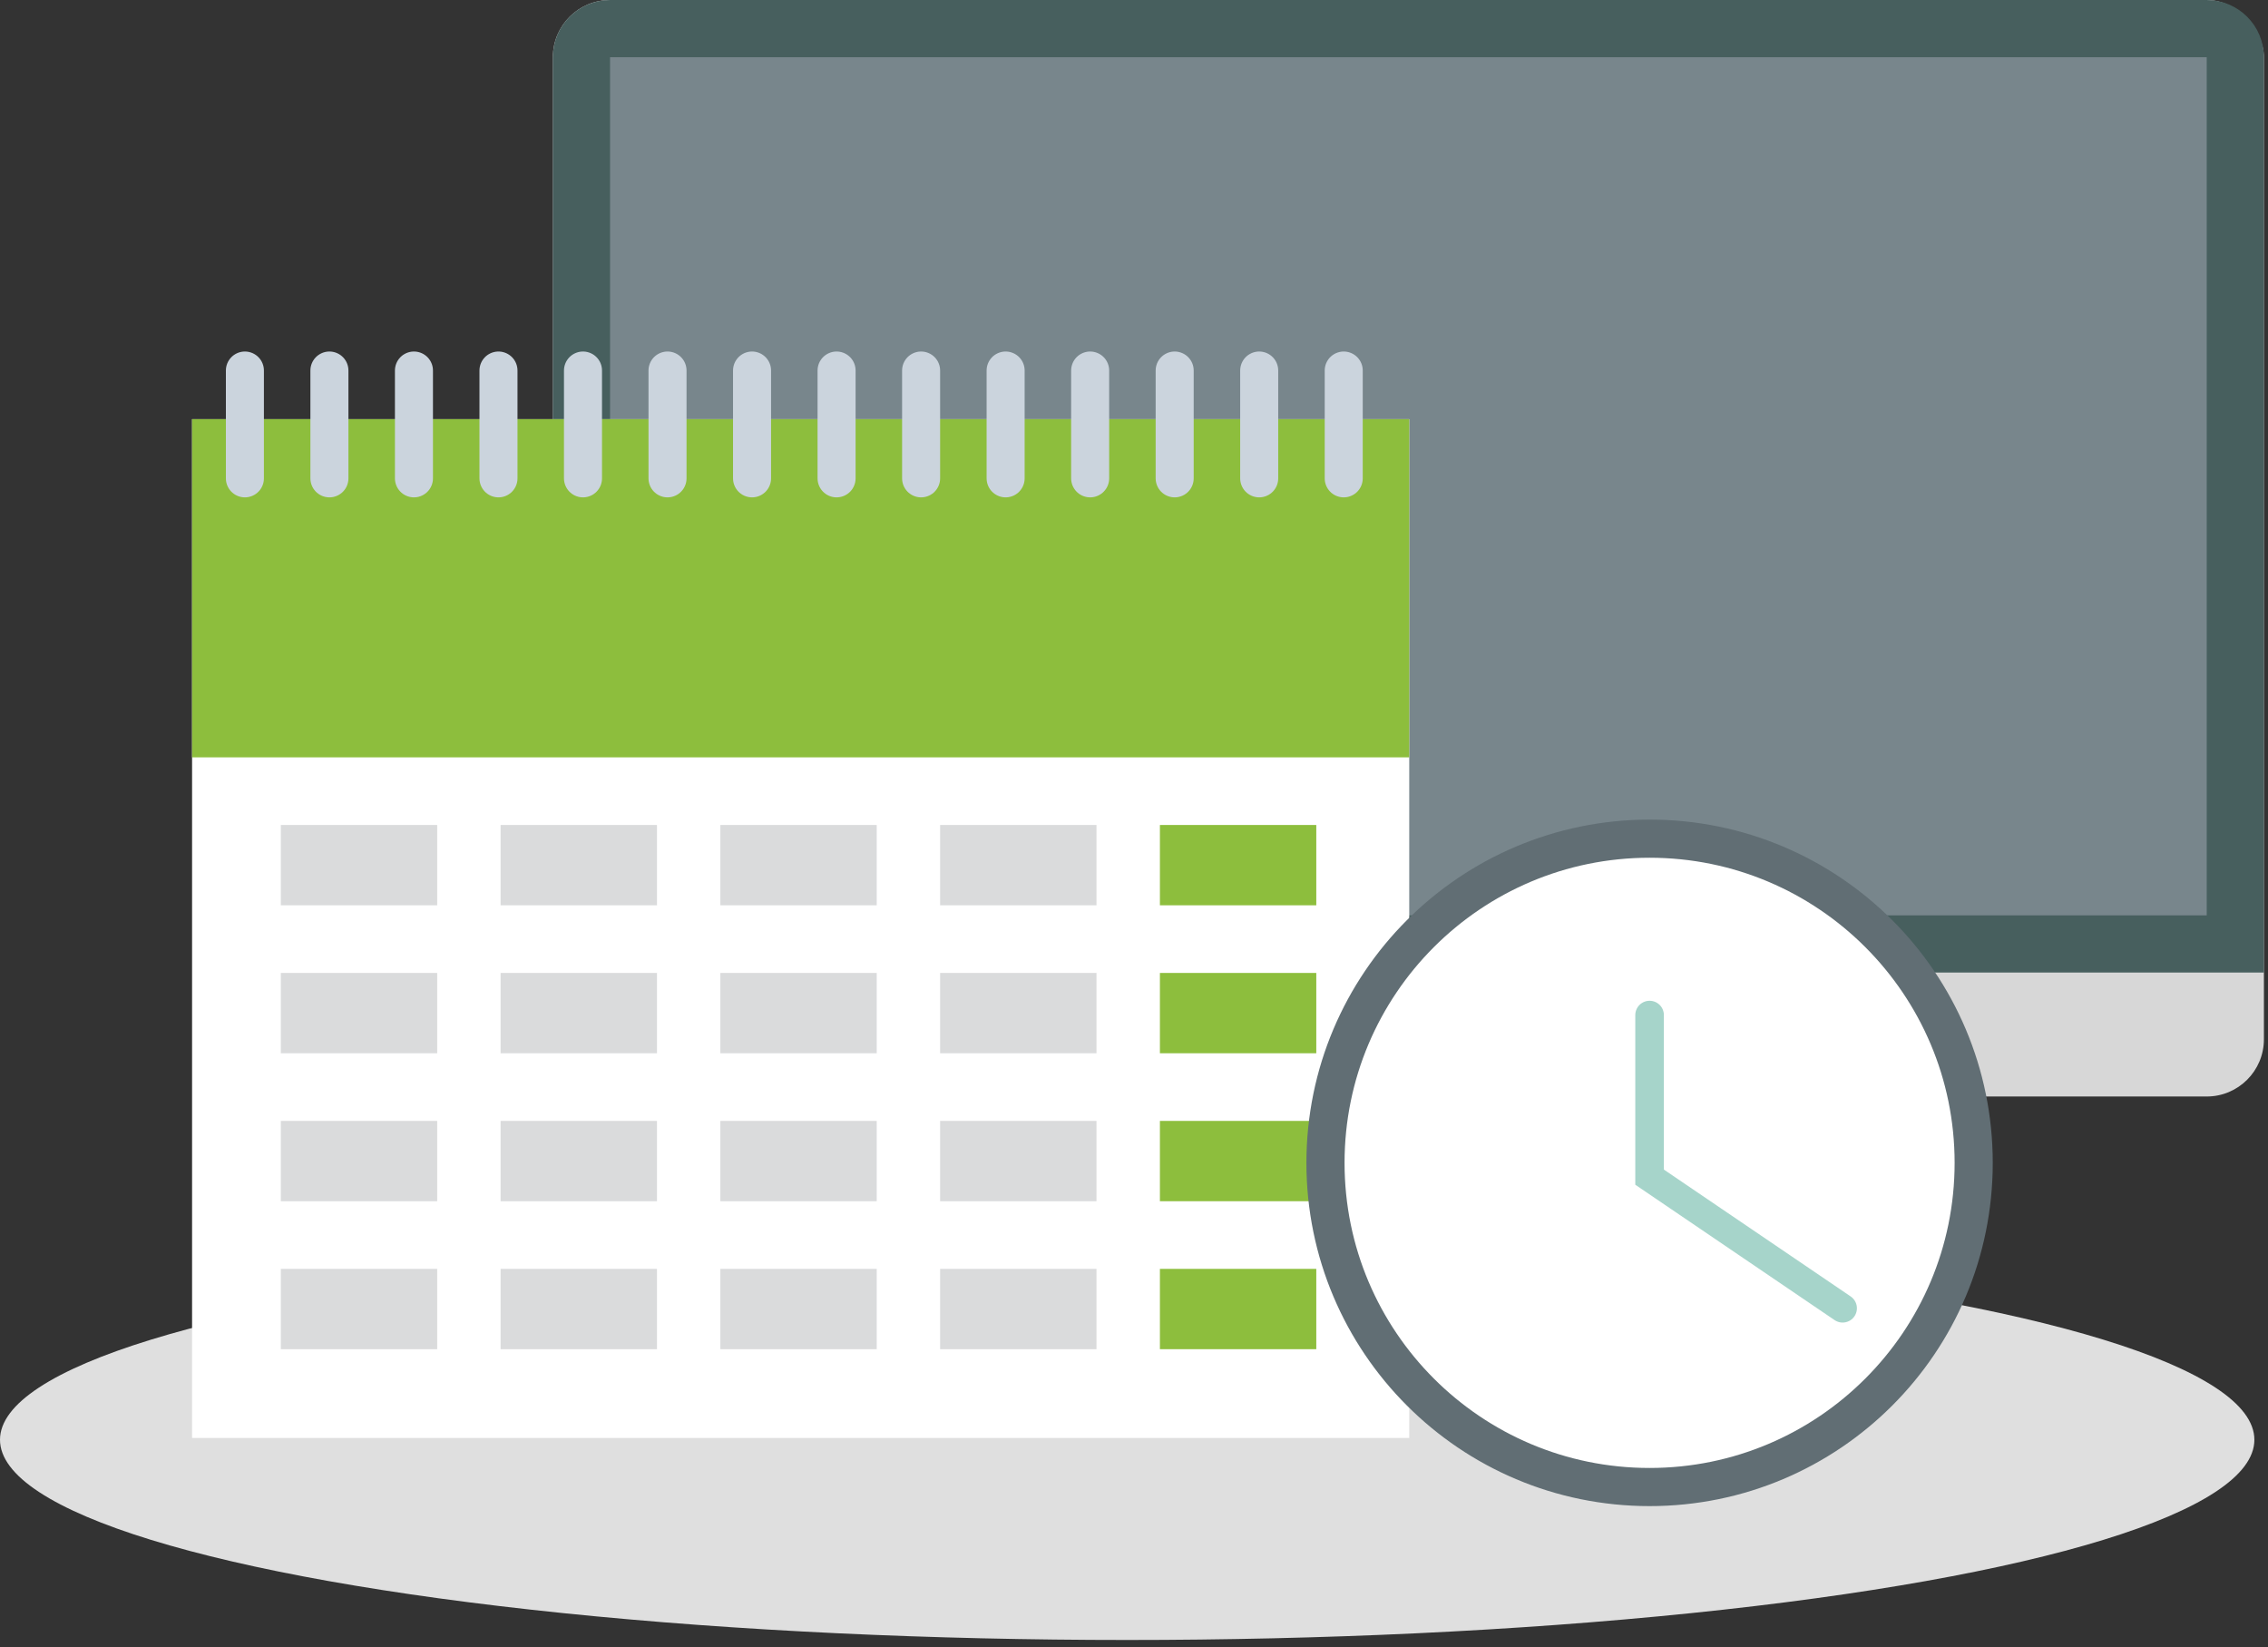 <svg width="252" height="183" viewBox="0 0 252 183" fill="none" xmlns="http://www.w3.org/2000/svg">
<rect x="0" y="0" width="252" height="183" fill="#333333" stroke="none"/>
<ellipse cx="125.243" cy="159.931" rx="125.243" ry="22.242" fill="#DFDFDF"/>
<rect x="61.43" width="190.115" height="121.801" rx="6.355" fill="#D7D7D7"/>
<path d="M64.607 6.355C64.607 4.6 66.03 3.177 67.784 3.177H245.19C246.945 3.177 248.368 4.6 248.368 6.355V104.855H64.607V6.355Z" fill="#78868C" stroke="#475F5E" stroke-width="6.355"/>
<rect x="21.342" y="46.56" width="135.24" height="113.17" fill="white"/>
<rect x="21.342" y="46.56" width="135.24" height="37.567" fill="#8DBE3D"/>
<path d="M27.211 41.16V53.135" stroke="#CBD4DD" stroke-width="4.226" stroke-linecap="round"/>
<path d="M36.602 41.16V53.135" stroke="#CBD4DD" stroke-width="4.226" stroke-linecap="round"/>
<path d="M45.994 41.16V53.135" stroke="#CBD4DD" stroke-width="4.226" stroke-linecap="round"/>
<path d="M55.386 41.16V53.135" stroke="#CBD4DD" stroke-width="4.226" stroke-linecap="round"/>
<path d="M64.777 41.16V53.135" stroke="#CBD4DD" stroke-width="4.226" stroke-linecap="round"/>
<path d="M74.169 41.16V53.135" stroke="#CBD4DD" stroke-width="4.226" stroke-linecap="round"/>
<path d="M83.561 41.16V53.135" stroke="#CBD4DD" stroke-width="4.226" stroke-linecap="round"/>
<path d="M92.953 41.16V53.135" stroke="#CBD4DD" stroke-width="4.226" stroke-linecap="round"/>
<path d="M102.345 41.16V53.135" stroke="#CBD4DD" stroke-width="4.226" stroke-linecap="round"/>
<path d="M111.736 41.16V53.135" stroke="#CBD4DD" stroke-width="4.226" stroke-linecap="round"/>
<path d="M121.128 41.16V53.135" stroke="#CBD4DD" stroke-width="4.226" stroke-linecap="round"/>
<path d="M130.52 41.16V53.135" stroke="#CBD4DD" stroke-width="4.226" stroke-linecap="round"/>
<path d="M139.911 41.16V53.135" stroke="#CBD4DD" stroke-width="4.226" stroke-linecap="round"/>
<path d="M149.303 41.16V53.135" stroke="#CBD4DD" stroke-width="4.226" stroke-linecap="round"/>
<rect x="31.203" y="91.641" width="17.375" height="8.922" fill="#DADBDC"/>
<rect x="31.203" y="108.076" width="17.375" height="8.922" fill="#DADBDC"/>
<rect x="31.203" y="124.512" width="17.375" height="8.922" fill="#DADBDC"/>
<rect x="31.203" y="140.949" width="17.375" height="8.922" fill="#DADBDC"/>
<rect x="55.621" y="91.641" width="17.375" height="8.922" fill="#DADBDC"/>
<rect x="55.621" y="108.076" width="17.375" height="8.922" fill="#DADBDC"/>
<rect x="55.621" y="124.512" width="17.375" height="8.922" fill="#DADBDC"/>
<rect x="55.621" y="140.949" width="17.375" height="8.922" fill="#DADBDC"/>
<rect x="80.039" y="91.641" width="17.375" height="8.922" fill="#DADBDC"/>
<rect x="80.039" y="108.076" width="17.375" height="8.922" fill="#DADBDC"/>
<rect x="80.039" y="124.512" width="17.375" height="8.922" fill="#DADBDC"/>
<rect x="80.039" y="140.949" width="17.375" height="8.922" fill="#DADBDC"/>
<rect x="104.457" y="91.641" width="17.375" height="8.922" fill="#DADBDC"/>
<rect x="104.457" y="108.076" width="17.375" height="8.922" fill="#DADBDC"/>
<rect x="104.457" y="124.512" width="17.375" height="8.922" fill="#DADBDC"/>
<rect x="104.457" y="140.949" width="17.375" height="8.922" fill="#DADBDC"/>
<rect x="128.879" y="91.641" width="17.375" height="8.922" fill="#8DBE3D"/>
<rect x="128.879" y="108.076" width="17.375" height="8.922" fill="#8DBE3D"/>
<rect x="128.879" y="124.512" width="17.375" height="8.922" fill="#8DBE3D"/>
<rect x="128.879" y="140.949" width="17.375" height="8.922" fill="#8DBE3D"/>
<circle cx="183.287" cy="129.172" r="36.011" fill="white" stroke="#616E74" stroke-width="4.237"/>
<path d="M183.287 112.756V130.761L204.735 145.324" stroke="#A6D4CA" stroke-width="3.177" stroke-linecap="round"/>
</svg>
